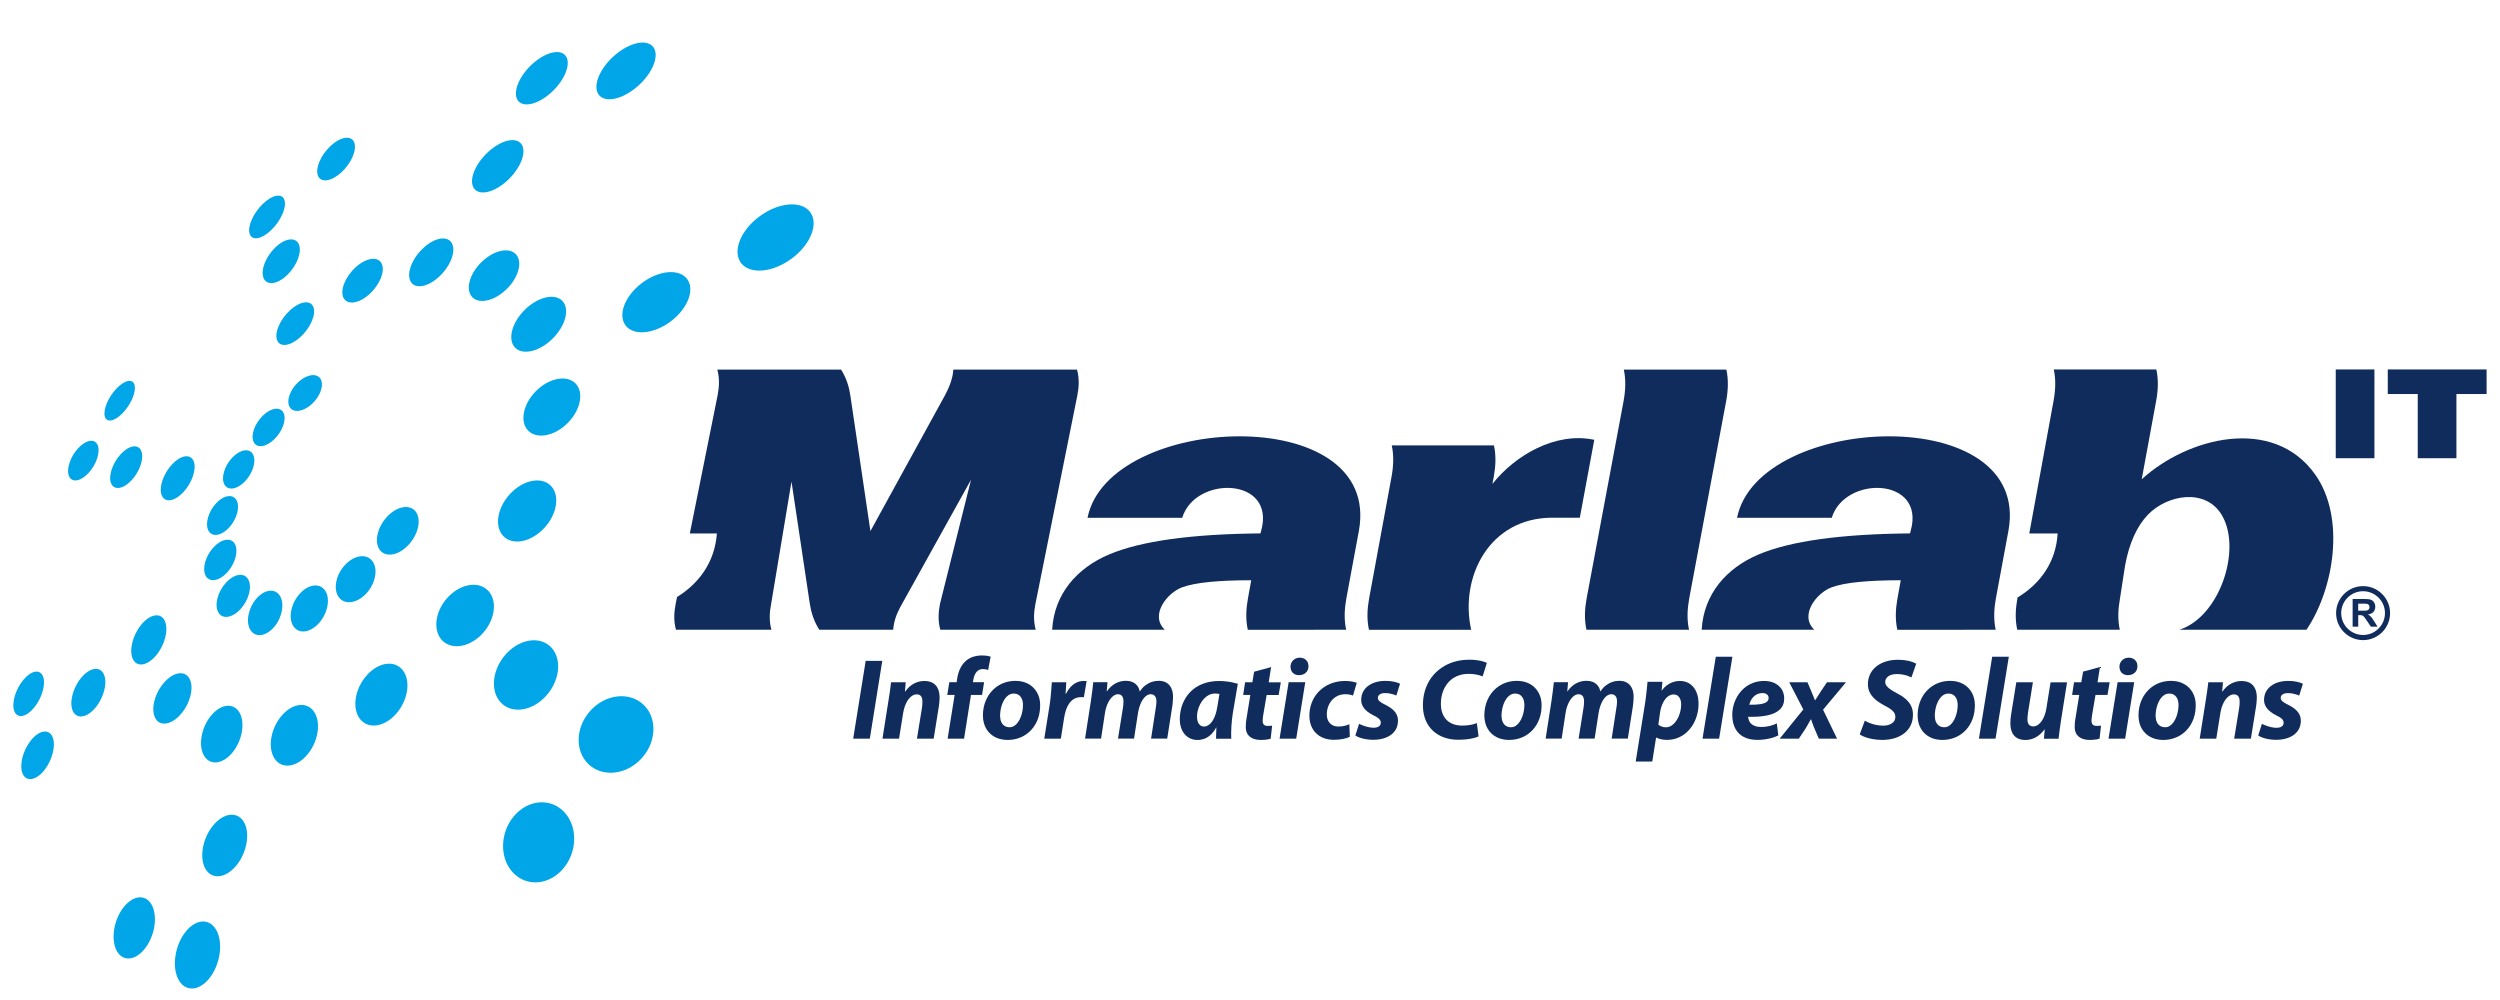 <?xml version="1.0" encoding="UTF-8"?>
<!DOCTYPE svg PUBLIC "-//W3C//DTD SVG 1.1//EN" "http://www.w3.org/Graphics/SVG/1.1/DTD/svg11.dtd">
<!-- Creator: CorelDRAW -->
<svg xmlns="http://www.w3.org/2000/svg" xml:space="preserve" width="100mm" height="40mm" style="shape-rendering:geometricPrecision; text-rendering:geometricPrecision; image-rendering:optimizeQuality; fill-rule:evenodd; clip-rule:evenodd"
viewBox="0 0 100 40"
 xmlns:xlink="http://www.w3.org/1999/xlink">
 <defs>
  <style type="text/css">
   <![CDATA[
    .fil0 {fill:none}
    .fil3 {fill:#00A6E8}
    .fil1 {fill:#0F2C5C}
    .fil2 {fill:#0F2C5C;fill-rule:nonzero}
   ]]>
  </style>
 </defs>
 <g id="Warstwa_x0020_1">
  <rect class="fil0" y="-9.89374e-005" width="100" height="40"/>
  <g id="_193229624">
   <path id="_193228256" class="fil1" d="M64.944 16.036c0.075,-0.409 0.099,-0.839 0.008,-1.253l4.102 0c0.092,0.414 0.069,0.844 -0.006,1.253l-1.479 7.9c-0.075,0.409 -0.099,0.84 -0.008,1.254l-4.102 0c-0.093,-0.414 -0.069,-0.845 0.006,-1.254l1.48 -7.9z"/>
   <path id="_193228280" class="fil1" d="M85.669 19.171l0.578 -3.14c0.075,-0.409 0.099,-0.839 0.006,-1.253l-4.102 0c0.091,0.414 0.067,0.844 -0.008,1.253l-0.972 5.308 1.134 0c-0.064,1.133 -0.682,2.006 -1.602,2.559l-0.007 0.038c-0.075,0.409 -0.099,0.84 -0.006,1.254l4.102 0c-0.091,-0.414 -0.067,-0.845 0.008,-1.254l0.202 -1.31c0.163,-0.889 0.466,-1.567 0.912,-2.035 0.77,-0.805 2.321,-1.088 2.968,0.028 0.799,1.38 -0.106,4.064 -1.708,4.571l5.086 0c1.115,-1.659 1.556,-4.492 0.356,-6.197 -1.68,-2.387 -5.125,-1.491 -6.946,0.178z"/>
   <path id="_193227896" class="fil1" d="M75.894 25.192c-0.094,-0.412 -0.07,-0.845 0.005,-1.254l0.131 -0.728c-1.321,0 -2.238,0.092 -2.752,0.278 -0.614,0.219 -1.318,1.12 -0.706,1.702l-4.505 0c0.08,-1.43 0.992,-2.471 2.284,-3.015 1.273,-0.535 3.287,-0.814 6.049,-0.839 0.003,-0.019 0.013,-0.054 0.029,-0.107 0.599,-2.15 -2.639,-2.224 -3.159,-0.516l-3.788 0c0.835,-4.19 11.804,-4.678 10.854,0.522l-0.501 2.7c-0.074,0.409 -0.099,0.841 -0.008,1.255l-3.932 0.002z"/>
   <path id="_193227968" class="fil1" d="M32.772 25.19c-0.219,-0.343 -0.327,-0.699 -0.379,-1.038l-0.733 -4.888 -0.814 4.888c-0.068,0.339 -0.085,0.695 0.011,1.038l-3.817 0c-0.098,-0.343 -0.08,-0.699 -0.013,-1.038l0.055 -0.273c0.9,-0.554 1.512,-1.42 1.594,-2.54l-1.083 0 1.11 -5.518c0.067,-0.339 0.085,-0.695 -0.011,-1.038l4.951 0c0.216,0.343 0.322,0.699 0.371,1.038l0.803 5.423 2.977 -5.423c0.182,-0.339 0.32,-0.695 0.34,-1.038l4.946 0c0.098,0.343 0.081,0.699 0.013,1.038l-1.675 8.331c-0.068,0.339 -0.085,0.695 0.011,1.038l-3.816 0c-0.098,-0.343 -0.08,-0.699 -0.013,-1.038l1.242 -4.964 -2.842 5.116c-0.157,0.292 -0.251,0.594 -0.272,0.886l-2.955 0z"/>
   <path id="_193228472" class="fil1" d="M49.913 25.192c-0.094,-0.412 -0.07,-0.845 0.005,-1.254l0.131 -0.728c-1.321,0 -2.237,0.092 -2.752,0.278 -0.614,0.219 -1.317,1.12 -0.706,1.702l-4.505 0c0.08,-1.43 0.992,-2.471 2.284,-3.015 1.273,-0.535 3.287,-0.814 6.048,-0.839 0.003,-0.019 0.013,-0.054 0.029,-0.107 0.598,-2.15 -2.64,-2.224 -3.159,-0.516l-3.787 0c0.835,-4.19 11.804,-4.678 10.854,0.522l-0.501 2.7c-0.074,0.409 -0.099,0.841 -0.008,1.255l-3.932 0.002z"/>
   <path id="_193228400" class="fil1" d="M59.697 19.354l0.054 -0.286c0.074,-0.409 0.099,-0.839 0.006,-1.253l-4.087 0c0.091,0.414 0.067,0.844 -0.008,1.253l-0.897 4.869c-0.075,0.409 -0.099,0.84 -0.006,1.254l4.087 0c-0.467,-2.128 0.738,-4.483 3.246,-4.483l1.101 0 0.578 -3.116c-1.55,-0.33 -3.17,0.622 -4.073,1.763z"/>
   <path id="_193228136" class="fil1" d="M94.105 25.067l0 -1.107 0.471 0c0.118,0 0.205,0.01 0.258,0.029 0.054,0.02 0.096,0.056 0.129,0.107 0.032,0.051 0.048,0.109 0.048,0.174 0,0.083 -0.025,0.152 -0.073,0.206 -0.049,0.054 -0.122,0.088 -0.219,0.102 0.049,0.029 0.089,0.06 0.12,0.093 0.031,0.034 0.073,0.094 0.127,0.18l0.136 0.215 -0.268 0 -0.162 -0.241c-0.057,-0.086 -0.096,-0.14 -0.118,-0.162 -0.021,-0.023 -0.043,-0.038 -0.067,-0.047 -0.023,-0.008 -0.061,-0.012 -0.113,-0.012l-0.045 0 0 0.462 -0.223 0zm0.223 -0.639l0.166 0c0.107,0 0.174,-0.005 0.201,-0.014 0.027,-0.009 0.047,-0.025 0.062,-0.047 0.015,-0.022 0.023,-0.05 0.023,-0.083 0,-0.038 -0.01,-0.067 -0.03,-0.09 -0.02,-0.023 -0.048,-0.037 -0.084,-0.044 -0.019,-0.002 -0.073,-0.004 -0.164,-0.004l-0.174 0 0 0.282zm0.195 -0.779c0.483,0 0.876,0.393 0.876,0.875 0,0.482 -0.393,0.875 -0.876,0.875 -0.482,0 -0.875,-0.393 -0.875,-0.875 0,-0.483 0.393,-0.875 0.875,-0.875zm0 -0.204c0.595,0 1.08,0.485 1.08,1.08 0,0.595 -0.484,1.08 -1.08,1.08 -0.595,0 -1.079,-0.485 -1.079,-1.08 0,-0.595 0.485,-1.08 1.079,-1.08z"/>
   <polygon id="_193227080" class="fil2" points="99.464,15.761 99.464,14.778 95.511,14.778 95.511,15.761 96.71,15.761 96.71,18.329 98.257,18.329 98.257,15.761 "/>
   <polygon id="_193227584" class="fil2" points="94.977,18.329 94.977,14.778 93.43,14.778 93.43,18.329 "/>
   <g>
    <path id="_193227296" class="fil2" d="M82.023 27.289l-0.168 1.048c-0.025,0.15 -0.065,0.278 -0.119,0.385 -0.053,0.108 -0.115,0.19 -0.185,0.248 -0.07,0.057 -0.144,0.086 -0.22,0.087 -0.055,-0.001 -0.1,-0.012 -0.133,-0.035 -0.034,-0.023 -0.059,-0.054 -0.075,-0.092 -0.016,-0.039 -0.024,-0.082 -0.025,-0.131 -0.001,-0.042 0,-0.089 0.005,-0.142 0.005,-0.051 0.011,-0.105 0.018,-0.158l0.195 -1.209 -0.664 0 -0.203 1.26c-0.014,0.078 -0.023,0.152 -0.029,0.222 -0.005,0.069 -0.007,0.134 -0.005,0.194 0.005,0.143 0.032,0.262 0.081,0.355 0.049,0.094 0.117,0.163 0.205,0.209 0.088,0.045 0.193,0.069 0.315,0.069 0.137,0.001 0.271,-0.032 0.4,-0.099 0.13,-0.067 0.251,-0.174 0.363,-0.321l0.009 0.005 -0.031 0.365 0.586 0c0.011,-0.102 0.024,-0.214 0.04,-0.335 0.016,-0.122 0.035,-0.255 0.058,-0.399l0.241 -1.523 -0.66 0z"/>
    <polygon id="_193227752" class="fil2" points="79.822,29.546 80.353,26.269 79.688,26.269 79.157,29.546 "/>
    <path id="_193227488" class="fil2" d="M77.939 27.742c0.065,0.001 0.121,0.013 0.168,0.038 0.046,0.025 0.083,0.058 0.112,0.099 0.029,0.041 0.051,0.087 0.065,0.138 0.014,0.051 0.021,0.102 0.023,0.155 0.002,0.078 -0.004,0.159 -0.017,0.242 -0.014,0.085 -0.035,0.167 -0.064,0.246 -0.029,0.08 -0.066,0.152 -0.11,0.217 -0.043,0.065 -0.094,0.116 -0.152,0.155 -0.058,0.038 -0.122,0.058 -0.194,0.058 -0.078,-0.001 -0.145,-0.019 -0.201,-0.055 -0.055,-0.036 -0.098,-0.087 -0.128,-0.152 -0.03,-0.065 -0.046,-0.142 -0.049,-0.231 -0.002,-0.071 0.003,-0.148 0.016,-0.229 0.012,-0.082 0.033,-0.162 0.06,-0.242 0.028,-0.08 0.065,-0.153 0.108,-0.218 0.043,-0.066 0.096,-0.119 0.155,-0.159 0.06,-0.039 0.128,-0.06 0.205,-0.061zm0.073 -0.508c-0.161,0.001 -0.31,0.025 -0.446,0.073 -0.137,0.049 -0.259,0.117 -0.367,0.205 -0.107,0.087 -0.199,0.191 -0.274,0.309 -0.075,0.119 -0.131,0.249 -0.169,0.392 -0.037,0.141 -0.054,0.291 -0.05,0.448 0.007,0.189 0.052,0.353 0.135,0.493 0.083,0.14 0.197,0.248 0.342,0.326 0.145,0.077 0.313,0.116 0.506,0.118 0.196,-0.001 0.375,-0.037 0.537,-0.108 0.162,-0.07 0.3,-0.17 0.417,-0.298 0.117,-0.128 0.206,-0.279 0.267,-0.453 0.061,-0.174 0.089,-0.365 0.084,-0.572 -0.004,-0.13 -0.029,-0.252 -0.075,-0.364 -0.046,-0.112 -0.112,-0.211 -0.196,-0.296 -0.085,-0.085 -0.187,-0.152 -0.306,-0.199 -0.12,-0.048 -0.255,-0.072 -0.407,-0.073z"/>
    <path id="_193227104" class="fil2" d="M74.388 29.375c0.05,0.036 0.118,0.071 0.203,0.104 0.085,0.033 0.186,0.06 0.302,0.082 0.116,0.022 0.247,0.034 0.392,0.036 0.175,0 0.337,-0.022 0.488,-0.066 0.15,-0.045 0.283,-0.11 0.396,-0.198 0.113,-0.088 0.2,-0.197 0.263,-0.328 0.061,-0.13 0.09,-0.282 0.086,-0.455 -0.004,-0.125 -0.033,-0.236 -0.086,-0.336 -0.053,-0.1 -0.127,-0.189 -0.222,-0.269 -0.095,-0.08 -0.206,-0.152 -0.335,-0.216 -0.09,-0.049 -0.169,-0.095 -0.238,-0.141 -0.069,-0.045 -0.124,-0.091 -0.164,-0.14 -0.04,-0.049 -0.061,-0.103 -0.063,-0.162 -0.002,-0.058 0.014,-0.111 0.049,-0.16 0.034,-0.049 0.086,-0.088 0.155,-0.118 0.07,-0.029 0.157,-0.045 0.262,-0.045 0.085,-0.001 0.166,0.006 0.241,0.02 0.075,0.015 0.142,0.032 0.2,0.053 0.058,0.021 0.105,0.042 0.14,0.061l0.192 -0.549c-0.045,-0.025 -0.101,-0.05 -0.168,-0.074 -0.067,-0.024 -0.147,-0.043 -0.242,-0.059 -0.093,-0.015 -0.203,-0.023 -0.329,-0.024 -0.171,0 -0.329,0.023 -0.475,0.069 -0.146,0.045 -0.274,0.112 -0.383,0.199 -0.109,0.087 -0.193,0.193 -0.252,0.318 -0.059,0.125 -0.087,0.266 -0.083,0.425 0.004,0.1 0.025,0.191 0.062,0.273 0.038,0.082 0.088,0.156 0.15,0.222 0.063,0.067 0.133,0.127 0.211,0.18 0.078,0.054 0.159,0.102 0.243,0.146 0.097,0.05 0.177,0.098 0.24,0.142 0.064,0.045 0.111,0.091 0.142,0.14 0.032,0.048 0.048,0.102 0.05,0.161 0.001,0.06 -0.011,0.112 -0.036,0.158 -0.026,0.045 -0.061,0.082 -0.106,0.112 -0.045,0.03 -0.097,0.052 -0.156,0.068 -0.059,0.015 -0.12,0.022 -0.185,0.022 -0.095,0 -0.188,-0.009 -0.277,-0.027 -0.089,-0.018 -0.173,-0.041 -0.251,-0.071 -0.078,-0.03 -0.148,-0.063 -0.211,-0.101l-0.205 0.549z"/>
    <path id="_193227056" class="fil2" d="M71.569 27.289l0.563 1.089 -0.944 1.168 0.766 0 0.261 -0.392c0.048,-0.078 0.088,-0.147 0.121,-0.208 0.033,-0.061 0.064,-0.118 0.094,-0.17l0.014 0c0.015,0.044 0.03,0.088 0.045,0.13 0.015,0.042 0.031,0.087 0.049,0.132 0.018,0.045 0.038,0.095 0.061,0.148l0.154 0.36 0.729 0 -0.56 -1.158 0.918 -1.098 -0.761 0 -0.239 0.355c-0.045,0.068 -0.085,0.13 -0.12,0.187 -0.035,0.056 -0.071,0.114 -0.11,0.173l-0.014 0c-0.017,-0.041 -0.037,-0.091 -0.062,-0.153 -0.024,-0.061 -0.055,-0.136 -0.092,-0.225l-0.144 -0.337 -0.729 0z"/>
    <path id="_193227320" class="fil2" d="M70.745 27.912c0.002,0.07 -0.025,0.126 -0.081,0.167 -0.057,0.042 -0.143,0.071 -0.257,0.088 -0.115,0.017 -0.259,0.025 -0.433,0.022 0.01,-0.053 0.028,-0.106 0.055,-0.161 0.026,-0.054 0.062,-0.104 0.105,-0.15 0.043,-0.046 0.095,-0.084 0.155,-0.112 0.061,-0.028 0.13,-0.043 0.206,-0.044 0.077,0.001 0.138,0.018 0.181,0.053 0.044,0.035 0.067,0.08 0.069,0.136zm0.326 1.024c-0.089,0.045 -0.185,0.079 -0.288,0.105 -0.105,0.025 -0.217,0.038 -0.34,0.038 -0.098,0 -0.183,-0.015 -0.258,-0.045 -0.075,-0.029 -0.134,-0.073 -0.181,-0.131 -0.016,-0.022 -0.03,-0.047 -0.041,-0.074 -0.011,-0.028 -0.02,-0.055 -0.027,-0.083 -0.006,-0.027 -0.011,-0.051 -0.013,-0.074 0.305,0.008 0.566,-0.011 0.783,-0.059 0.217,-0.048 0.383,-0.128 0.497,-0.242 0.114,-0.114 0.169,-0.265 0.165,-0.455 -0.006,-0.141 -0.043,-0.262 -0.112,-0.362 -0.07,-0.102 -0.165,-0.179 -0.283,-0.234 -0.119,-0.054 -0.256,-0.082 -0.409,-0.082 -0.164,0.001 -0.313,0.028 -0.448,0.08 -0.135,0.052 -0.255,0.124 -0.359,0.216 -0.104,0.092 -0.191,0.197 -0.262,0.316 -0.07,0.119 -0.123,0.246 -0.158,0.381 -0.034,0.135 -0.05,0.272 -0.046,0.41 0.006,0.198 0.048,0.368 0.125,0.51 0.077,0.142 0.189,0.252 0.336,0.329 0.147,0.076 0.327,0.115 0.541,0.116 0.085,0 0.177,-0.005 0.273,-0.017 0.097,-0.012 0.194,-0.031 0.291,-0.057 0.097,-0.026 0.189,-0.062 0.276,-0.106l-0.06 -0.48z"/>
    <polygon id="_193227224" class="fil2" points="68.765,29.546 69.296,26.269 68.632,26.269 68.101,29.546 "/>
    <path id="_193227464" class="fil2" d="M66.402 28.498c0.024,-0.148 0.063,-0.276 0.116,-0.384 0.053,-0.107 0.117,-0.19 0.19,-0.248 0.074,-0.058 0.152,-0.088 0.236,-0.088 0.071,0.001 0.128,0.02 0.172,0.055 0.043,0.036 0.076,0.082 0.096,0.138 0.021,0.056 0.033,0.115 0.034,0.176 0.003,0.089 -0.005,0.178 -0.024,0.268 -0.018,0.09 -0.045,0.175 -0.081,0.256 -0.036,0.081 -0.079,0.153 -0.13,0.216 -0.051,0.063 -0.107,0.113 -0.169,0.149 -0.063,0.037 -0.129,0.055 -0.201,0.056 -0.067,0 -0.125,-0.01 -0.175,-0.029 -0.051,-0.019 -0.094,-0.045 -0.132,-0.078l0.069 -0.489zm-0.311 1.961l0.152 -0.955 0.014 0c0.041,0.024 0.098,0.045 0.172,0.063 0.073,0.018 0.155,0.029 0.246,0.029 0.159,-0.001 0.304,-0.028 0.437,-0.082 0.133,-0.053 0.252,-0.127 0.356,-0.222 0.105,-0.095 0.192,-0.206 0.265,-0.332 0.072,-0.126 0.125,-0.262 0.161,-0.409 0.036,-0.147 0.052,-0.298 0.047,-0.455 -0.004,-0.118 -0.021,-0.228 -0.055,-0.331 -0.033,-0.103 -0.081,-0.195 -0.143,-0.273 -0.063,-0.079 -0.141,-0.141 -0.233,-0.186 -0.093,-0.045 -0.2,-0.068 -0.323,-0.068 -0.091,0 -0.18,0.015 -0.266,0.044 -0.087,0.029 -0.168,0.071 -0.244,0.128 -0.076,0.056 -0.143,0.125 -0.203,0.207l-0.009 0 0.031 -0.346 -0.595 0c-0.005,0.059 -0.012,0.125 -0.019,0.199 -0.007,0.075 -0.015,0.152 -0.025,0.233 -0.008,0.081 -0.018,0.161 -0.028,0.239 -0.01,0.079 -0.02,0.152 -0.031,0.22l-0.37 2.298 0.665 0z"/>
    <path id="_193230968" class="fil2" d="M62.466 29.546l0.155 -1.015c0.022,-0.151 0.061,-0.282 0.114,-0.396 0.053,-0.115 0.115,-0.203 0.186,-0.268 0.071,-0.064 0.146,-0.097 0.222,-0.098 0.054,0.001 0.097,0.013 0.128,0.037 0.032,0.024 0.055,0.057 0.069,0.098 0.014,0.042 0.023,0.088 0.023,0.141 0.001,0.039 -0.001,0.081 -0.005,0.124 -0.004,0.044 -0.01,0.088 -0.015,0.135l-0.199 1.241 0.641 0 0.159 -1.024c0.025,-0.153 0.064,-0.286 0.116,-0.399 0.051,-0.112 0.111,-0.199 0.179,-0.261 0.067,-0.061 0.139,-0.092 0.213,-0.093 0.051,0 0.093,0.012 0.126,0.035 0.033,0.022 0.059,0.054 0.076,0.094 0.017,0.04 0.026,0.086 0.027,0.139 0.001,0.044 -0,0.089 -0.005,0.136 -0.005,0.046 -0.011,0.091 -0.019,0.136l-0.19 1.237 0.646 0 0.206 -1.315c0.005,-0.039 0.01,-0.083 0.014,-0.132 0.004,-0.048 0.007,-0.095 0.01,-0.14 0.003,-0.046 0.003,-0.085 0.002,-0.116 -0.004,-0.129 -0.029,-0.238 -0.075,-0.329 -0.046,-0.091 -0.111,-0.16 -0.194,-0.208 -0.083,-0.048 -0.182,-0.072 -0.298,-0.073 -0.099,0 -0.194,0.015 -0.287,0.047 -0.092,0.031 -0.179,0.079 -0.26,0.141 -0.081,0.064 -0.154,0.144 -0.22,0.241 -0.006,-0.05 -0.021,-0.101 -0.045,-0.151 -0.025,-0.05 -0.058,-0.096 -0.103,-0.138 -0.044,-0.042 -0.1,-0.075 -0.166,-0.101 -0.066,-0.025 -0.144,-0.038 -0.234,-0.039 -0.146,-0.001 -0.285,0.033 -0.415,0.101 -0.131,0.069 -0.247,0.175 -0.347,0.319l-0.009 0 0.031 -0.365 -0.568 0c-0.011,0.102 -0.024,0.213 -0.039,0.335 -0.015,0.122 -0.033,0.255 -0.054,0.399l-0.236 1.523 0.641 0z"/>
    <path id="_193230920" class="fil2" d="M60.607 27.742c0.065,0.001 0.121,0.013 0.168,0.038 0.046,0.025 0.083,0.058 0.112,0.099 0.029,0.041 0.051,0.087 0.065,0.138 0.014,0.051 0.021,0.102 0.023,0.155 0.002,0.078 -0.004,0.159 -0.017,0.242 -0.014,0.085 -0.035,0.167 -0.064,0.246 -0.029,0.08 -0.066,0.152 -0.11,0.217 -0.043,0.065 -0.094,0.116 -0.151,0.155 -0.058,0.038 -0.122,0.058 -0.194,0.058 -0.078,-0.001 -0.145,-0.019 -0.201,-0.055 -0.055,-0.036 -0.098,-0.087 -0.128,-0.152 -0.03,-0.065 -0.046,-0.142 -0.049,-0.231 -0.002,-0.071 0.003,-0.148 0.016,-0.229 0.012,-0.082 0.033,-0.162 0.06,-0.242 0.028,-0.08 0.065,-0.153 0.108,-0.218 0.043,-0.066 0.096,-0.119 0.155,-0.159 0.06,-0.039 0.128,-0.06 0.205,-0.061zm0.073 -0.508c-0.161,0.001 -0.31,0.025 -0.446,0.073 -0.137,0.049 -0.259,0.117 -0.367,0.205 -0.107,0.087 -0.199,0.191 -0.274,0.309 -0.075,0.119 -0.131,0.249 -0.168,0.392 -0.037,0.141 -0.054,0.291 -0.05,0.448 0.007,0.189 0.052,0.353 0.135,0.493 0.083,0.14 0.197,0.248 0.342,0.326 0.145,0.077 0.314,0.116 0.506,0.118 0.196,-0.001 0.375,-0.037 0.537,-0.108 0.162,-0.07 0.3,-0.17 0.417,-0.298 0.117,-0.128 0.206,-0.279 0.267,-0.453 0.061,-0.174 0.089,-0.365 0.084,-0.572 -0.004,-0.13 -0.029,-0.252 -0.074,-0.364 -0.046,-0.112 -0.112,-0.211 -0.196,-0.296 -0.085,-0.085 -0.187,-0.152 -0.306,-0.199 -0.12,-0.048 -0.255,-0.072 -0.407,-0.073z"/>
    <path id="_193230992" class="fil2" d="M59.074 28.923c-0.077,0.032 -0.165,0.058 -0.267,0.075 -0.102,0.017 -0.208,0.026 -0.321,0.026 -0.182,-0.001 -0.335,-0.036 -0.459,-0.105 -0.124,-0.068 -0.219,-0.165 -0.285,-0.288 -0.066,-0.124 -0.101,-0.268 -0.106,-0.434 -0.004,-0.145 0.01,-0.28 0.042,-0.405 0.032,-0.125 0.078,-0.237 0.139,-0.338 0.061,-0.1 0.134,-0.187 0.218,-0.259 0.093,-0.078 0.2,-0.138 0.321,-0.179 0.12,-0.04 0.248,-0.061 0.383,-0.061 0.089,0 0.172,0.006 0.246,0.017 0.074,0.011 0.139,0.024 0.193,0.04 0.054,0.015 0.096,0.03 0.127,0.045l0.169 -0.54c-0.032,-0.018 -0.08,-0.036 -0.145,-0.056 -0.065,-0.02 -0.143,-0.037 -0.235,-0.051 -0.092,-0.015 -0.194,-0.021 -0.307,-0.022 -0.219,0 -0.423,0.027 -0.611,0.081 -0.188,0.054 -0.361,0.136 -0.52,0.247 -0.155,0.105 -0.288,0.235 -0.401,0.388 -0.113,0.154 -0.199,0.328 -0.258,0.524 -0.059,0.196 -0.086,0.41 -0.08,0.643 0.007,0.204 0.045,0.388 0.115,0.551 0.07,0.162 0.167,0.301 0.291,0.415 0.125,0.115 0.272,0.202 0.442,0.262 0.17,0.061 0.359,0.091 0.566,0.092 0.187,-0.001 0.349,-0.014 0.485,-0.039 0.136,-0.025 0.246,-0.057 0.328,-0.095l-0.071 -0.535z"/>
    <path id="_193230824" class="fil2" d="M54.211 29.417c0.046,0.032 0.106,0.061 0.177,0.088 0.071,0.025 0.151,0.046 0.239,0.061 0.088,0.015 0.18,0.025 0.276,0.026 0.151,0.001 0.289,-0.015 0.414,-0.049 0.125,-0.034 0.234,-0.085 0.325,-0.152 0.09,-0.067 0.16,-0.151 0.209,-0.249 0.048,-0.099 0.071,-0.214 0.068,-0.343 -0.003,-0.079 -0.02,-0.148 -0.051,-0.212 -0.03,-0.063 -0.07,-0.119 -0.12,-0.168 -0.051,-0.05 -0.106,-0.095 -0.167,-0.133 -0.061,-0.039 -0.124,-0.075 -0.188,-0.105 -0.091,-0.043 -0.16,-0.086 -0.207,-0.128 -0.047,-0.042 -0.071,-0.085 -0.072,-0.131 -0.001,-0.063 0.024,-0.112 0.076,-0.146 0.051,-0.035 0.123,-0.052 0.214,-0.052 0.065,0 0.126,0.005 0.182,0.016 0.057,0.01 0.108,0.022 0.153,0.037 0.045,0.015 0.084,0.029 0.115,0.044l0.148 -0.471c-0.057,-0.031 -0.136,-0.058 -0.236,-0.08 -0.1,-0.022 -0.216,-0.035 -0.349,-0.035 -0.146,0 -0.279,0.019 -0.398,0.055 -0.12,0.037 -0.224,0.089 -0.309,0.158 -0.086,0.068 -0.152,0.151 -0.198,0.246 -0.045,0.096 -0.066,0.202 -0.064,0.321 0.004,0.094 0.028,0.178 0.074,0.252 0.044,0.075 0.104,0.141 0.177,0.198 0.073,0.058 0.155,0.108 0.243,0.151 0.104,0.049 0.178,0.097 0.223,0.141 0.044,0.045 0.067,0.095 0.068,0.149 0.001,0.038 -0.009,0.072 -0.029,0.102 -0.02,0.031 -0.051,0.055 -0.093,0.074 -0.042,0.018 -0.095,0.027 -0.158,0.028 -0.073,-0.001 -0.146,-0.009 -0.22,-0.026 -0.074,-0.017 -0.143,-0.038 -0.207,-0.061 -0.065,-0.024 -0.119,-0.047 -0.164,-0.069l-0.148 0.466z"/>
    <path id="_193230440" class="fil2" d="M53.974 28.969c-0.056,0.024 -0.12,0.045 -0.193,0.064 -0.072,0.018 -0.156,0.028 -0.252,0.028 -0.082,0 -0.157,-0.018 -0.225,-0.052 -0.067,-0.035 -0.122,-0.086 -0.163,-0.155 -0.042,-0.069 -0.065,-0.155 -0.068,-0.259 -0.003,-0.107 0.012,-0.21 0.045,-0.308 0.033,-0.099 0.081,-0.186 0.144,-0.264 0.065,-0.078 0.144,-0.139 0.236,-0.185 0.093,-0.045 0.199,-0.068 0.316,-0.069 0.066,0 0.124,0.005 0.173,0.015 0.05,0.01 0.094,0.023 0.133,0.04l0.151 -0.512c-0.052,-0.019 -0.118,-0.036 -0.198,-0.051 -0.08,-0.015 -0.168,-0.022 -0.266,-0.023 -0.215,0.002 -0.412,0.038 -0.589,0.111 -0.177,0.072 -0.33,0.174 -0.457,0.303 -0.128,0.13 -0.225,0.281 -0.292,0.455 -0.066,0.173 -0.098,0.36 -0.093,0.562 0.005,0.145 0.032,0.275 0.082,0.389 0.05,0.115 0.118,0.211 0.205,0.29 0.087,0.08 0.189,0.14 0.306,0.182 0.117,0.042 0.246,0.062 0.386,0.062 0.135,-0.001 0.257,-0.012 0.367,-0.034 0.109,-0.022 0.2,-0.051 0.271,-0.086l-0.019 -0.503z"/>
    <path id="_193230776" class="fil2" d="M51.957 27.008c0.071,0 0.136,-0.015 0.195,-0.044 0.058,-0.029 0.104,-0.072 0.138,-0.128 0.034,-0.055 0.05,-0.123 0.049,-0.202 -0.003,-0.067 -0.018,-0.125 -0.048,-0.173 -0.03,-0.049 -0.07,-0.087 -0.122,-0.114 -0.051,-0.027 -0.11,-0.041 -0.177,-0.041 -0.068,0.001 -0.131,0.016 -0.188,0.048 -0.057,0.032 -0.102,0.075 -0.135,0.132 -0.034,0.056 -0.05,0.122 -0.049,0.198 0.003,0.065 0.018,0.121 0.046,0.17 0.028,0.048 0.067,0.085 0.116,0.112 0.049,0.027 0.103,0.04 0.166,0.041l0.009 0z"/>
    <polygon id="_193230128" class="fil2" points="51.848,29.546 52.21,27.289 51.546,27.289 51.183,29.546 "/>
    <path id="_193230080" class="fil2" d="M50.165 26.865l-0.07 0.425 -0.291 0 -0.077 0.508 0.286 0 -0.144 0.892c-0.016,0.086 -0.027,0.163 -0.032,0.23 -0.006,0.067 -0.008,0.129 -0.006,0.189 0.003,0.096 0.027,0.181 0.071,0.254 0.045,0.073 0.112,0.131 0.201,0.172 0.089,0.042 0.2,0.062 0.333,0.063 0.047,0 0.095,-0.002 0.144,-0.006 0.049,-0.004 0.095,-0.009 0.138,-0.017 0.043,-0.008 0.08,-0.017 0.109,-0.028l0.059 -0.521c-0.028,0.005 -0.058,0.007 -0.09,0.009 -0.032,0.001 -0.061,0.001 -0.09,0.001 -0.073,-0.001 -0.124,-0.018 -0.154,-0.053 -0.03,-0.034 -0.045,-0.079 -0.045,-0.135 -0.001,-0.027 -0,-0.056 0.003,-0.089 0.003,-0.033 0.006,-0.067 0.011,-0.101 0.004,-0.034 0.01,-0.065 0.015,-0.095l0.13 -0.763 0.48 0 0.087 -0.508 -0.485 0 0.097 -0.609 -0.678 0.185z"/>
    <path id="_193230224" class="fil2" d="M48.691 28.282c-0.031,0.184 -0.075,0.333 -0.132,0.448 -0.057,0.115 -0.12,0.199 -0.189,0.252 -0.069,0.054 -0.137,0.08 -0.205,0.079 -0.061,-0.001 -0.113,-0.016 -0.154,-0.048 -0.042,-0.032 -0.073,-0.075 -0.095,-0.131 -0.021,-0.056 -0.033,-0.121 -0.035,-0.195 -0.003,-0.085 0.007,-0.172 0.029,-0.26 0.021,-0.088 0.052,-0.173 0.094,-0.255 0.042,-0.082 0.092,-0.155 0.152,-0.219 0.059,-0.065 0.126,-0.116 0.2,-0.154 0.074,-0.038 0.154,-0.057 0.241,-0.058 0.035,0 0.067,0.002 0.097,0.005 0.03,0.004 0.058,0.009 0.084,0.013l-0.086 0.521zm0.559 1.264c-0.004,-0.071 -0.006,-0.15 -0.004,-0.237 0.001,-0.086 0.005,-0.175 0.011,-0.268 0.006,-0.091 0.013,-0.181 0.023,-0.269 0.01,-0.088 0.021,-0.168 0.032,-0.241l0.201 -1.181c-0.064,-0.02 -0.137,-0.038 -0.219,-0.055 -0.081,-0.017 -0.168,-0.03 -0.258,-0.04 -0.091,-0.01 -0.182,-0.015 -0.274,-0.015 -0.222,0.001 -0.418,0.032 -0.59,0.091 -0.173,0.059 -0.321,0.14 -0.447,0.244 -0.125,0.104 -0.228,0.222 -0.308,0.356 -0.081,0.134 -0.139,0.276 -0.176,0.427 -0.036,0.151 -0.053,0.302 -0.048,0.456 0.005,0.158 0.039,0.295 0.099,0.412 0.06,0.118 0.142,0.208 0.247,0.274 0.104,0.065 0.224,0.098 0.36,0.099 0.088,0.001 0.177,-0.015 0.267,-0.046 0.089,-0.032 0.175,-0.084 0.257,-0.157 0.082,-0.073 0.156,-0.172 0.223,-0.295l0.009 0c-0.002,0.081 -0.005,0.159 -0.008,0.234 -0.003,0.075 -0.006,0.147 -0.006,0.214l0.609 0z"/>
    <path id="_193230176" class="fil2" d="M44.042 29.546l0.155 -1.015c0.022,-0.151 0.061,-0.282 0.114,-0.396 0.053,-0.115 0.115,-0.203 0.186,-0.268 0.071,-0.064 0.146,-0.097 0.222,-0.098 0.054,0.001 0.097,0.013 0.128,0.037 0.032,0.024 0.055,0.057 0.069,0.098 0.014,0.042 0.023,0.088 0.023,0.141 0.001,0.039 -0.001,0.081 -0.005,0.124 -0.004,0.044 -0.01,0.088 -0.015,0.135l-0.199 1.241 0.641 0 0.159 -1.024c0.025,-0.153 0.064,-0.286 0.116,-0.399 0.051,-0.112 0.111,-0.199 0.179,-0.261 0.067,-0.061 0.139,-0.092 0.213,-0.093 0.051,0 0.093,0.012 0.126,0.035 0.033,0.022 0.059,0.054 0.076,0.094 0.017,0.04 0.026,0.086 0.027,0.139 0.001,0.044 -0,0.089 -0.005,0.136 -0.005,0.046 -0.011,0.091 -0.019,0.136l-0.19 1.237 0.646 0 0.206 -1.315c0.005,-0.039 0.01,-0.083 0.014,-0.132 0.004,-0.048 0.007,-0.095 0.01,-0.14 0.003,-0.046 0.003,-0.085 0.002,-0.116 -0.004,-0.129 -0.029,-0.238 -0.075,-0.329 -0.046,-0.091 -0.111,-0.16 -0.194,-0.208 -0.083,-0.048 -0.182,-0.072 -0.298,-0.073 -0.099,0 -0.194,0.015 -0.287,0.047 -0.092,0.031 -0.179,0.079 -0.26,0.141 -0.081,0.064 -0.154,0.144 -0.22,0.241 -0.006,-0.05 -0.021,-0.101 -0.045,-0.151 -0.025,-0.05 -0.058,-0.096 -0.102,-0.138 -0.044,-0.042 -0.1,-0.075 -0.166,-0.101 -0.066,-0.025 -0.144,-0.038 -0.234,-0.039 -0.146,-0.001 -0.285,0.033 -0.415,0.101 -0.131,0.069 -0.247,0.175 -0.347,0.319l-0.009 0 0.031 -0.365 -0.568 0c-0.011,0.102 -0.024,0.213 -0.039,0.335 -0.015,0.122 -0.033,0.255 -0.054,0.399l-0.236 1.523 0.641 0z"/>
    <path id="_193230656" class="fil2" d="M42.434 29.546l0.132 -0.84c0.017,-0.112 0.043,-0.217 0.076,-0.315 0.034,-0.098 0.077,-0.186 0.132,-0.262 0.054,-0.076 0.12,-0.135 0.198,-0.178 0.078,-0.043 0.17,-0.065 0.276,-0.066 0.018,0 0.037,0 0.055,0.001 0.018,0 0.035,0.002 0.052,0.004l0.11 -0.646c-0.021,-0.002 -0.042,-0.004 -0.062,-0.004 -0.021,-0.001 -0.042,-0.001 -0.062,-0.001 -0.103,0.001 -0.198,0.023 -0.286,0.066 -0.087,0.043 -0.166,0.103 -0.236,0.18 -0.071,0.077 -0.131,0.165 -0.182,0.266l-0.014 0c0.007,-0.079 0.012,-0.156 0.015,-0.232 0.004,-0.077 0.008,-0.153 0.012,-0.229l-0.577 0c-0.004,0.049 -0.008,0.108 -0.013,0.176 -0.005,0.069 -0.01,0.144 -0.017,0.225 -0.006,0.082 -0.014,0.165 -0.023,0.252 -0.01,0.088 -0.021,0.174 -0.035,0.26l-0.214 1.343 0.665 0z"/>
    <path id="_193230368" class="fil2" d="M40.551 27.742c0.065,0.001 0.121,0.013 0.168,0.038 0.046,0.025 0.083,0.058 0.112,0.099 0.029,0.041 0.051,0.087 0.065,0.138 0.014,0.051 0.021,0.102 0.023,0.155 0.002,0.078 -0.004,0.159 -0.017,0.242 -0.014,0.085 -0.035,0.167 -0.064,0.246 -0.029,0.08 -0.066,0.152 -0.11,0.217 -0.043,0.065 -0.094,0.116 -0.152,0.155 -0.058,0.038 -0.122,0.058 -0.194,0.058 -0.078,-0.001 -0.145,-0.019 -0.201,-0.055 -0.055,-0.036 -0.098,-0.087 -0.128,-0.152 -0.03,-0.065 -0.046,-0.142 -0.049,-0.231 -0.002,-0.071 0.003,-0.148 0.016,-0.229 0.012,-0.082 0.033,-0.162 0.06,-0.242 0.028,-0.08 0.065,-0.153 0.108,-0.218 0.043,-0.066 0.096,-0.119 0.155,-0.159 0.06,-0.039 0.128,-0.06 0.205,-0.061zm0.073 -0.508c-0.161,0.001 -0.31,0.025 -0.446,0.073 -0.137,0.049 -0.259,0.117 -0.367,0.205 -0.107,0.087 -0.199,0.191 -0.274,0.309 -0.075,0.119 -0.131,0.249 -0.169,0.392 -0.037,0.141 -0.054,0.291 -0.05,0.448 0.007,0.189 0.052,0.353 0.135,0.493 0.083,0.14 0.197,0.248 0.342,0.326 0.145,0.077 0.314,0.116 0.506,0.118 0.196,-0.001 0.375,-0.037 0.537,-0.108 0.162,-0.07 0.3,-0.17 0.417,-0.298 0.117,-0.128 0.206,-0.279 0.267,-0.453 0.061,-0.174 0.089,-0.365 0.084,-0.572 -0.004,-0.13 -0.029,-0.252 -0.075,-0.364 -0.046,-0.112 -0.112,-0.211 -0.196,-0.296 -0.085,-0.085 -0.187,-0.152 -0.306,-0.199 -0.12,-0.048 -0.255,-0.072 -0.407,-0.073z"/>
    <path id="_193230704" class="fil2" d="M38.563 29.546l0.276 -1.749 0.443 0 0.082 -0.508 -0.448 0 0.02 -0.112c0.011,-0.077 0.033,-0.147 0.065,-0.209 0.031,-0.062 0.073,-0.112 0.125,-0.148 0.052,-0.037 0.114,-0.056 0.186,-0.057 0.044,0 0.083,0.003 0.119,0.01 0.035,0.006 0.067,0.015 0.095,0.027l0.1 -0.531c-0.035,-0.015 -0.082,-0.026 -0.142,-0.036 -0.059,-0.009 -0.13,-0.015 -0.21,-0.015 -0.075,0 -0.149,0.007 -0.224,0.021 -0.075,0.015 -0.148,0.038 -0.218,0.069 -0.07,0.032 -0.134,0.072 -0.193,0.123 -0.073,0.064 -0.134,0.136 -0.182,0.216 -0.048,0.081 -0.086,0.166 -0.114,0.255 -0.028,0.09 -0.048,0.18 -0.06,0.271l-0.015 0.116 -0.295 0 -0.082 0.508 0.295 0 -0.281 1.749 0.66 0z"/>
    <path id="_193230104" class="fil2" d="M35.962 29.546l0.16 -1.002c0.027,-0.166 0.069,-0.307 0.126,-0.421 0.057,-0.115 0.122,-0.202 0.195,-0.26 0.072,-0.059 0.145,-0.089 0.219,-0.089 0.084,0.001 0.144,0.026 0.179,0.075 0.036,0.049 0.054,0.115 0.055,0.197 0.001,0.042 0,0.084 -0.002,0.126 -0.003,0.042 -0.008,0.084 -0.013,0.123l-0.203 1.251 0.669 0 0.21 -1.311c0.005,-0.038 0.01,-0.079 0.014,-0.125 0.004,-0.046 0.007,-0.091 0.01,-0.135 0.003,-0.045 0.003,-0.084 0.002,-0.118 -0.007,-0.198 -0.062,-0.349 -0.166,-0.456 -0.103,-0.107 -0.248,-0.161 -0.434,-0.162 -0.151,-0.001 -0.292,0.034 -0.424,0.103 -0.132,0.069 -0.249,0.177 -0.352,0.322l-0.009 0 0.03 -0.374 -0.586 0c-0.012,0.102 -0.027,0.213 -0.042,0.335 -0.016,0.122 -0.036,0.255 -0.061,0.399l-0.241 1.523 0.664 0z"/>
    <polygon id="_193229864" class="fil2" points="34.627,26.436 34.128,29.546 34.793,29.546 35.291,26.436 "/>
    <path id="_193229576" class="fil2" d="M90.324 29.417c0.046,0.032 0.106,0.062 0.177,0.088 0.071,0.025 0.151,0.046 0.24,0.062 0.088,0.015 0.18,0.025 0.276,0.026 0.151,0.001 0.289,-0.015 0.414,-0.049 0.125,-0.034 0.234,-0.085 0.325,-0.152 0.09,-0.067 0.16,-0.151 0.209,-0.249 0.048,-0.099 0.071,-0.214 0.068,-0.343 -0.003,-0.079 -0.02,-0.148 -0.051,-0.211 -0.03,-0.063 -0.07,-0.119 -0.12,-0.169 -0.051,-0.05 -0.106,-0.095 -0.167,-0.133 -0.061,-0.039 -0.124,-0.075 -0.188,-0.105 -0.091,-0.043 -0.16,-0.086 -0.207,-0.128 -0.047,-0.041 -0.071,-0.085 -0.072,-0.131 -0.001,-0.063 0.024,-0.112 0.076,-0.146 0.051,-0.035 0.123,-0.052 0.214,-0.052 0.065,0 0.126,0.005 0.182,0.016 0.056,0.01 0.107,0.022 0.153,0.037 0.045,0.015 0.084,0.029 0.115,0.044l0.148 -0.471c-0.057,-0.031 -0.136,-0.058 -0.236,-0.08 -0.1,-0.022 -0.216,-0.035 -0.349,-0.035 -0.146,0 -0.279,0.019 -0.398,0.055 -0.12,0.037 -0.224,0.089 -0.309,0.158 -0.086,0.068 -0.152,0.151 -0.198,0.246 -0.045,0.096 -0.066,0.202 -0.064,0.321 0.004,0.094 0.028,0.177 0.074,0.252 0.044,0.075 0.104,0.141 0.177,0.198 0.073,0.058 0.155,0.108 0.243,0.151 0.104,0.049 0.178,0.097 0.223,0.142 0.044,0.045 0.067,0.095 0.067,0.149 0.001,0.038 -0.009,0.072 -0.029,0.102 -0.02,0.031 -0.051,0.056 -0.093,0.074 -0.042,0.018 -0.095,0.027 -0.158,0.028 -0.073,-0.001 -0.146,-0.009 -0.22,-0.026 -0.074,-0.017 -0.143,-0.038 -0.207,-0.062 -0.065,-0.024 -0.119,-0.047 -0.163,-0.069l-0.148 0.466z"/>
    <path id="_193230008" class="fil2" d="M88.651 29.546l0.16 -1.001c0.027,-0.166 0.069,-0.307 0.126,-0.421 0.057,-0.115 0.123,-0.202 0.195,-0.26 0.072,-0.059 0.145,-0.089 0.219,-0.089 0.084,0.001 0.144,0.026 0.179,0.075 0.036,0.049 0.054,0.115 0.055,0.197 0.001,0.042 0,0.084 -0.002,0.126 -0.003,0.042 -0.008,0.084 -0.013,0.123l-0.203 1.251 0.669 0 0.21 -1.311c0.005,-0.038 0.01,-0.079 0.014,-0.125 0.004,-0.046 0.007,-0.091 0.01,-0.135 0.003,-0.045 0.003,-0.084 0.002,-0.118 -0.007,-0.198 -0.062,-0.349 -0.166,-0.456 -0.103,-0.107 -0.248,-0.161 -0.434,-0.162 -0.151,-0.001 -0.292,0.034 -0.424,0.103 -0.132,0.069 -0.249,0.177 -0.352,0.322l-0.009 0 0.031 -0.374 -0.586 0c-0.012,0.102 -0.027,0.213 -0.042,0.335 -0.016,0.122 -0.036,0.255 -0.061,0.399l-0.241 1.523 0.664 0z"/>
    <path id="_193229432" class="fil2" d="M86.773 27.742c0.065,0.001 0.121,0.013 0.168,0.038 0.046,0.025 0.083,0.058 0.112,0.099 0.029,0.041 0.051,0.087 0.065,0.138 0.014,0.051 0.021,0.102 0.023,0.155 0.002,0.078 -0.004,0.159 -0.018,0.242 -0.014,0.085 -0.035,0.167 -0.064,0.246 -0.029,0.08 -0.066,0.152 -0.11,0.217 -0.043,0.065 -0.094,0.116 -0.152,0.155 -0.058,0.038 -0.122,0.058 -0.194,0.058 -0.079,-0.001 -0.145,-0.019 -0.201,-0.055 -0.055,-0.036 -0.098,-0.087 -0.128,-0.152 -0.03,-0.065 -0.046,-0.142 -0.049,-0.231 -0.002,-0.072 0.003,-0.148 0.016,-0.229 0.012,-0.082 0.033,-0.162 0.061,-0.242 0.028,-0.08 0.065,-0.153 0.108,-0.218 0.043,-0.066 0.096,-0.119 0.155,-0.159 0.06,-0.039 0.128,-0.06 0.205,-0.061zm0.073 -0.508c-0.161,0.001 -0.31,0.025 -0.446,0.073 -0.137,0.049 -0.259,0.117 -0.367,0.205 -0.107,0.087 -0.199,0.191 -0.274,0.309 -0.075,0.119 -0.131,0.249 -0.168,0.392 -0.037,0.141 -0.054,0.291 -0.05,0.448 0.007,0.188 0.052,0.353 0.135,0.493 0.084,0.14 0.198,0.249 0.342,0.326 0.145,0.077 0.313,0.116 0.506,0.118 0.196,-0.001 0.375,-0.037 0.537,-0.108 0.162,-0.07 0.3,-0.17 0.417,-0.298 0.117,-0.128 0.206,-0.279 0.267,-0.453 0.061,-0.174 0.089,-0.365 0.084,-0.572 -0.004,-0.13 -0.029,-0.252 -0.075,-0.364 -0.046,-0.112 -0.112,-0.211 -0.196,-0.296 -0.085,-0.085 -0.187,-0.151 -0.306,-0.199 -0.12,-0.048 -0.255,-0.072 -0.407,-0.073z"/>
    <path id="_193229696" class="fil2" d="M85.115 27.008c0.071,0 0.136,-0.015 0.195,-0.044 0.058,-0.029 0.104,-0.072 0.138,-0.128 0.034,-0.056 0.05,-0.123 0.049,-0.202 -0.003,-0.067 -0.018,-0.125 -0.048,-0.173 -0.03,-0.049 -0.07,-0.087 -0.122,-0.114 -0.051,-0.027 -0.11,-0.041 -0.177,-0.041 -0.068,0.001 -0.131,0.016 -0.188,0.048 -0.057,0.032 -0.102,0.075 -0.135,0.132 -0.034,0.056 -0.05,0.122 -0.049,0.198 0.003,0.065 0.018,0.122 0.046,0.17 0.028,0.048 0.067,0.085 0.116,0.112 0.049,0.027 0.103,0.04 0.166,0.041l0.009 0z"/>
    <polygon id="_193229408" class="fil2" points="85.006,29.546 85.368,27.289 84.704,27.289 84.341,29.546 "/>
    <path id="_193229504" class="fil2" d="M83.323 26.865l-0.071 0.425 -0.291 0 -0.077 0.508 0.286 0 -0.144 0.892c-0.016,0.086 -0.027,0.163 -0.032,0.23 -0.006,0.067 -0.008,0.129 -0.006,0.188 0.003,0.096 0.027,0.181 0.071,0.254 0.045,0.073 0.112,0.131 0.2,0.172 0.089,0.042 0.2,0.062 0.333,0.063 0.047,0 0.095,-0.002 0.144,-0.006 0.049,-0.004 0.095,-0.009 0.138,-0.017 0.043,-0.008 0.08,-0.017 0.109,-0.028l0.058 -0.521c-0.028,0.005 -0.058,0.007 -0.09,0.008 -0.032,0.001 -0.062,0.001 -0.09,0.001 -0.073,-0.001 -0.124,-0.018 -0.154,-0.053 -0.03,-0.034 -0.045,-0.079 -0.046,-0.135 -0.001,-0.027 -0,-0.056 0.003,-0.089 0.003,-0.033 0.006,-0.067 0.011,-0.101 0.004,-0.034 0.009,-0.065 0.015,-0.095l0.13 -0.763 0.48 0 0.087 -0.508 -0.485 0 0.097 -0.609 -0.678 0.185z"/>
   </g>
  </g>
  <path class="fil3" d="M30.364 8.668c0.757,-0.569 1.667,-0.659 2.031,-0.199 0.364,0.459 0.045,1.294 -0.713,1.863 -0.757,0.569 -1.667,0.658 -2.031,0.199 -0.364,-0.459 -0.045,-1.294 0.713,-1.863zm-5.668 -6.544c0.626,-0.487 1.289,-0.564 1.479,-0.17 0.191,0.393 -0.162,1.108 -0.788,1.595 -0.626,0.487 -1.289,0.564 -1.479,0.171 -0.191,-0.393 0.162,-1.108 0.788,-1.595zm-3.299 0.348c0.552,-0.45 1.123,-0.52 1.276,-0.157 0.152,0.363 -0.172,1.022 -0.724,1.472 -0.552,0.45 -1.123,0.52 -1.276,0.157 -0.152,-0.363 0.172,-1.023 0.724,-1.473zm-1.773 3.522c0.545,-0.45 1.116,-0.52 1.273,-0.157 0.158,0.363 -0.157,1.022 -0.703,1.472 -0.546,0.45 -1.116,0.52 -1.273,0.157 -0.158,-0.363 0.157,-1.023 0.703,-1.473zm6.038 5.338c0.676,-0.517 1.489,-0.598 1.816,-0.181 0.327,0.417 0.043,1.175 -0.633,1.693 -0.676,0.517 -1.49,0.598 -1.816,0.181 -0.327,-0.417 -0.043,-1.175 0.633,-1.692zm-12.427 -5.505c0.401,-0.366 0.819,-0.424 0.934,-0.128 0.115,0.296 -0.117,0.833 -0.517,1.199 -0.401,0.366 -0.819,0.424 -0.934,0.128 -0.115,-0.296 0.117,-0.833 0.518,-1.199zm-2.708 2.316c0.386,-0.366 0.769,-0.424 0.855,-0.128 0.086,0.296 -0.158,0.833 -0.544,1.199 -0.386,0.366 -0.769,0.424 -0.855,0.128 -0.086,-0.296 0.158,-0.833 0.544,-1.199zm0.481 1.758c0.388,-0.375 0.811,-0.434 0.945,-0.131 0.133,0.303 -0.074,0.853 -0.462,1.229 -0.389,0.376 -0.811,0.434 -0.945,0.131 -0.133,-0.303 0.074,-0.853 0.462,-1.229zm0.593 2.509c0.401,-0.366 0.819,-0.424 0.934,-0.128 0.115,0.296 -0.117,0.833 -0.517,1.199 -0.401,0.366 -0.819,0.424 -0.934,0.128 -0.115,-0.296 0.117,-0.833 0.518,-1.199zm2.64 -1.732c0.422,-0.375 0.882,-0.434 1.027,-0.131 0.145,0.303 -0.08,0.853 -0.503,1.229 -0.422,0.376 -0.882,0.434 -1.027,0.131 -0.145,-0.303 0.08,-0.853 0.502,-1.229zm2.722 -0.784c0.462,-0.411 0.965,-0.475 1.123,-0.144 0.158,0.331 -0.088,0.933 -0.55,1.344 -0.462,0.411 -0.965,0.475 -1.123,0.144 -0.158,-0.331 0.088,-0.933 0.55,-1.344zm2.399 0.497c0.512,-0.435 1.106,-0.503 1.326,-0.152 0.22,0.351 -0.017,0.988 -0.529,1.422 -0.512,0.435 -1.106,0.503 -1.325,0.152 -0.22,-0.351 0.017,-0.988 0.529,-1.422zm1.753 1.889c0.556,-0.472 1.201,-0.546 1.44,-0.165 0.239,0.381 -0.019,1.073 -0.575,1.545 -0.556,0.472 -1.201,0.546 -1.44,0.165 -0.239,-0.381 0.019,-1.073 0.575,-1.545zm0.407 3.285c0.549,-0.491 1.241,-0.568 1.546,-0.172 0.304,0.396 0.106,1.115 -0.443,1.606 -0.549,0.491 -1.242,0.568 -1.546,0.172 -0.304,-0.396 -0.106,-1.115 0.443,-1.607zm-1.036 4.107c0.551,-0.525 1.267,-0.607 1.598,-0.183 0.331,0.424 0.152,1.193 -0.399,1.718 -0.551,0.525 -1.267,0.607 -1.598,0.184 -0.331,-0.424 -0.152,-1.193 0.399,-1.718zm-2.529 4.176c0.526,-0.528 1.243,-0.611 1.6,-0.185 0.358,0.426 0.222,1.201 -0.304,1.729 -0.526,0.528 -1.243,0.611 -1.601,0.185 -0.358,-0.426 -0.222,-1.201 0.304,-1.729zm2.315 2.28c0.568,-0.597 1.373,-0.69 1.798,-0.209 0.425,0.481 0.309,1.356 -0.259,1.952 -0.568,0.597 -1.373,0.69 -1.798,0.209 -0.425,-0.481 -0.309,-1.356 0.259,-1.952zm3.353 2.29c0.606,-0.658 1.553,-0.761 2.114,-0.23 0.561,0.531 0.525,1.495 -0.081,2.153 -0.606,0.658 -1.553,0.761 -2.114,0.23 -0.561,-0.531 -0.525,-1.495 0.081,-2.153zm-3.075 4.237c0.561,-0.673 1.462,-0.754 2.012,-0.181 0.549,0.573 0.539,1.584 -0.022,2.258 -0.562,0.673 -1.463,0.754 -2.012,0.181 -0.549,-0.574 -0.539,-1.585 0.022,-2.258zm-5.875 -5.647c0.478,-0.532 1.125,-0.615 1.446,-0.186 0.321,0.429 0.193,1.208 -0.284,1.74 -0.478,0.532 -1.125,0.615 -1.446,0.186 -0.321,-0.429 -0.193,-1.208 0.284,-1.74zm-3.426 1.641c0.433,-0.522 1.02,-0.603 1.311,-0.182 0.291,0.421 0.175,1.185 -0.258,1.707 -0.433,0.522 -1.02,0.603 -1.311,0.182 -0.291,-0.421 -0.175,-1.185 0.258,-1.707zm-2.747 4.398c0.417,-0.529 0.974,-0.612 1.242,-0.185 0.269,0.427 0.148,1.202 -0.269,1.731 -0.417,0.529 -0.974,0.612 -1.242,0.185 -0.269,-0.427 -0.148,-1.202 0.269,-1.731zm-1.143 4.312c0.4,-0.576 0.967,-0.666 1.266,-0.202 0.298,0.465 0.216,1.309 -0.184,1.885 -0.4,0.576 -0.967,0.666 -1.266,0.202 -0.298,-0.465 -0.216,-1.309 0.184,-1.885zm1.062 -8.707c0.385,-0.487 0.897,-0.564 1.145,-0.171 0.248,0.393 0.137,1.108 -0.248,1.595 -0.385,0.487 -0.897,0.564 -1.145,0.171 -0.248,-0.394 -0.137,-1.108 0.248,-1.595zm-3.52 7.696c0.376,-0.526 0.891,-0.608 1.15,-0.184 0.259,0.424 0.164,1.195 -0.211,1.721 -0.376,0.526 -0.891,0.608 -1.15,0.184 -0.259,-0.424 -0.165,-1.195 0.211,-1.721zm-3.664 -6.733c0.329,-0.409 0.715,-0.473 0.862,-0.143 0.147,0.33 0,0.929 -0.329,1.339 -0.329,0.409 -0.715,0.473 -0.862,0.143 -0.147,-0.33 -0,-0.93 0.329,-1.339zm-0.303 -2.419c0.318,-0.382 0.67,-0.442 0.788,-0.134 0.118,0.308 -0.044,0.868 -0.362,1.249 -0.317,0.382 -0.67,0.442 -0.788,0.134 -0.118,-0.308 0.044,-0.868 0.362,-1.25zm2.315 -0.087c0.341,-0.409 0.745,-0.473 0.902,-0.143 0.158,0.33 0.009,0.929 -0.332,1.339 -0.341,0.409 -0.745,0.473 -0.902,0.143 -0.158,-0.33 -0.009,-0.93 0.332,-1.339zm2.409 -2.13c0.352,-0.423 0.769,-0.489 0.932,-0.148 0.163,0.341 0.009,0.961 -0.343,1.383 -0.352,0.423 -0.77,0.489 -0.932,0.148 -0.163,-0.341 -0.009,-0.961 0.343,-1.383zm0.904 2.325c0.38,-0.433 0.837,-0.501 1.021,-0.151 0.185,0.349 0.027,0.984 -0.353,1.417 -0.379,0.433 -0.837,0.501 -1.021,0.151 -0.184,-0.349 -0.027,-0.984 0.353,-1.417zm-1.892 -11.773c0.33,-0.341 0.65,-0.394 0.715,-0.119 0.064,0.275 -0.151,0.775 -0.481,1.115 -0.33,0.341 -0.65,0.394 -0.715,0.119 -0.065,-0.275 0.151,-0.775 0.481,-1.116zm-1.542 2.396c0.318,-0.341 0.667,-0.394 0.78,-0.119 0.113,0.275 -0.052,0.775 -0.369,1.115 -0.318,0.341 -0.667,0.394 -0.78,0.119 -0.113,-0.275 0.052,-0.775 0.369,-1.115zm1.704 0.237c0.333,-0.358 0.7,-0.414 0.819,-0.125 0.119,0.289 -0.054,0.813 -0.388,1.171 -0.333,0.358 -0.7,0.414 -0.819,0.125 -0.119,-0.289 0.054,-0.813 0.388,-1.171zm2.048 0.414c0.352,-0.379 0.74,-0.438 0.866,-0.132 0.126,0.305 -0.058,0.86 -0.41,1.238 -0.352,0.379 -0.74,0.438 -0.866,0.132 -0.126,-0.305 0.058,-0.86 0.41,-1.238zm5.066 -3.307c0.343,-0.308 0.736,-0.356 0.879,-0.108 0.143,0.249 -0.019,0.7 -0.361,1.008 -0.342,0.308 -0.736,0.356 -0.879,0.108 -0.143,-0.249 0.019,-0.7 0.361,-1.008zm-1.433 1.356c0.33,-0.322 0.701,-0.373 0.828,-0.113 0.128,0.26 -0.036,0.732 -0.366,1.054 -0.33,0.322 -0.701,0.373 -0.828,0.113 -0.128,-0.26 0.036,-0.732 0.366,-1.054zm-1.214 1.67c0.318,-0.329 0.687,-0.381 0.824,-0.115 0.137,0.265 -0.009,0.748 -0.327,1.076 -0.318,0.329 -0.687,0.381 -0.824,0.115 -0.137,-0.265 0.009,-0.747 0.327,-1.076zm-0.656 1.836c0.311,-0.334 0.679,-0.386 0.822,-0.117 0.142,0.27 0.005,0.759 -0.306,1.093 -0.311,0.334 -0.679,0.386 -0.822,0.117 -0.142,-0.27 -0.005,-0.759 0.306,-1.093zm-0.099 1.757c0.324,-0.348 0.707,-0.402 0.855,-0.122 0.148,0.281 0.005,0.79 -0.319,1.138 -0.324,0.348 -0.707,0.402 -0.855,0.122 -0.148,-0.281 -0.005,-0.79 0.319,-1.138zm6.972 -1.255c0.406,-0.409 0.912,-0.473 1.131,-0.143 0.218,0.33 0.066,0.929 -0.34,1.339 -0.406,0.409 -0.912,0.473 -1.131,0.143 -0.218,-0.33 -0.066,-0.929 0.34,-1.339zm-1.708 1.956c0.373,-0.395 0.863,-0.457 1.093,-0.138 0.231,0.319 0.116,0.898 -0.257,1.294 -0.373,0.396 -0.863,0.458 -1.094,0.138 -0.231,-0.319 -0.116,-0.899 0.257,-1.294zm-1.828 1.17c0.349,-0.395 0.809,-0.457 1.025,-0.138 0.217,0.319 0.109,0.898 -0.24,1.294 -0.349,0.396 -0.809,0.458 -1.025,0.138 -0.217,-0.319 -0.109,-0.899 0.24,-1.294zm-1.736 0.198c0.323,-0.382 0.747,-0.442 0.947,-0.133 0.2,0.308 0.101,0.868 -0.222,1.249 -0.323,0.382 -0.747,0.442 -0.947,0.134 -0.2,-0.308 -0.101,-0.868 0.222,-1.249zm-1.204 -0.652c0.332,-0.361 0.731,-0.418 0.891,-0.126 0.161,0.291 0.022,0.821 -0.31,1.183 -0.332,0.361 -0.731,0.418 -0.891,0.126 -0.161,-0.292 -0.022,-0.821 0.31,-1.183z"/>
 </g>
</svg>
